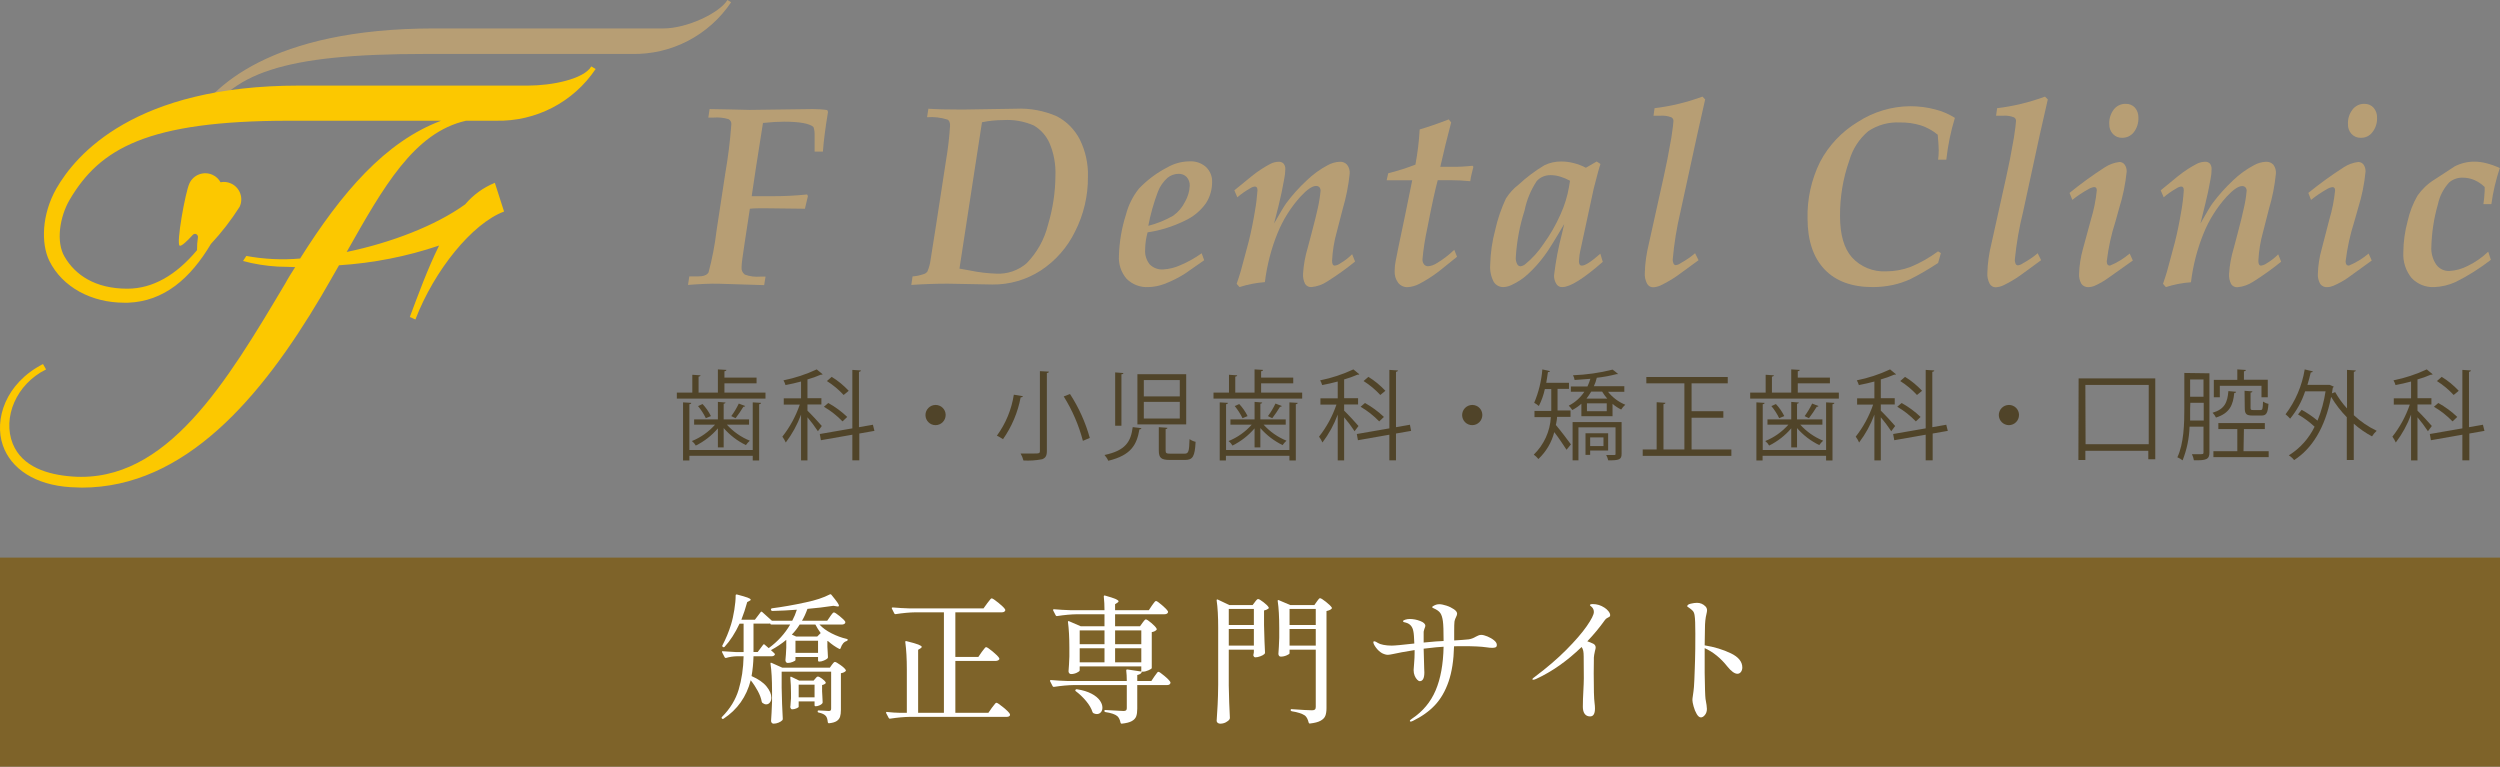 <?xml version="1.0" encoding="UTF-8"?>
<svg id="_レイヤー_1" data-name="レイヤー 1" xmlns="http://www.w3.org/2000/svg" width="358.69" height="110" viewBox="0 0 358.69 110">
  <rect x="0" y="0" width="358.69" height="110" fill="#808080" stroke="none"/>
  <defs>
    <style>
      .cls-1 {
        fill: #fcc800;
      }

      .cls-2 {
        fill: #7e6329;
      }

      .cls-3 {
        fill: #fff;
      }

      .cls-4 {
        fill: #b79e74;
      }

      .cls-5 {
        fill: #504429;
      }
    </style>
  </defs>
  <path class="cls-4" d="M27.51,17.48c2.77-4.9,11.27-13.4,34.82-13.4h32.86c3.39,0,8.07-2.23,9.18-4.08l.53.32c-3.18,4.75-8.56,7.55-14.28,7.42h-29.62c-20.44,0-28,2.74-32,10.09l-1.49-.35Z"/>
  <path class="cls-1" d="M66.87,17.32h4.31c5.72.13,11.1-2.67,14.28-7.42l-.62-.37c-1.11,1.85-5.7,2.75-9.08,2.75h-32.87c-23.55,0-32,9.88-34.81,14.78-2.09,3.7-2.22,7.85-1,10.37,1.88,3.79,6.07,6,10.74,6h.56c5.13-.2,8.91-3.43,11.88-8.43,1.54-1.65,2.91-3.43,4.12-5.33.59-1.25.05-2.74-1.2-3.33,0,0,0,0,0,0-.48-.23-1.02-.3-1.54-.19-.25-.46-.65-.84-1.13-1.06-1.26-.58-2.75-.04-3.33,1.22-.59,1.25-1.93,8.7-1.4,8.94.23.11,1-.58,1.9-1.57.16-.17.43-.17.59-.01.09.09.14.22.13.35-.09.62-.14,1.24-.13,1.87-3,3.59-6.36,5.53-10,5.53-4.65,0-7.5-2-9-4.58-1.26-2.11-.72-5.73.74-8.21,4.31-7.29,11.06-11.31,31.5-11.31h21.78c-8,3-14.25,10.27-20.23,19.77-2.58.23-5.18.1-7.72-.37l-.47.73c1.64.44,3.31.7,5,.8.8,0,1.64.06,2.48.07-.48.77-1,1.56-1.43,2.37-8.38,14.08-17,28.64-30.52,27.68-3.57-.26-7.21-1.37-8.57-4.71-1.49-3.72.48-8.54,4.78-10.66l-.44-.77C.77,55-.87,60.21.41,63.9c1.16,3.34,4.59,5.68,9.72,6,.55,0,1.08.06,1.61.06,14.8,0,25.75-12.93,34.34-27.45.88-1.5,1.73-3,2.56-4.45,4.89-.31,9.72-1.26,14.36-2.83-1.65,3.34-3,7.05-4.2,10.25l.8.36c2.71-7.07,8.16-13.79,12.72-15.49l-1.32-4.12c-1.65.67-3.11,1.73-4.26,3.09-4.24,3.06-10.67,5.52-17,6.83,5.26-9.31,9.66-17.15,17.13-18.83Z"/>
  <path class="cls-4" d="M98.71,40.88l.19-1.22h1.25c.8,0,1.3-.2,1.51-.58.53-1.97.91-3.98,1.15-6l1.24-8.14c.41-2.35.71-4.72.88-7.1.03-.31-.13-.61-.41-.75-.68-.2-1.4-.28-2.11-.22h-.78l.18-1.22,2.77.05,3,.07,9-.12c.71,0,1.41.04,2.11.14l.11.27c-.39,2.35-.63,4.24-.73,5.69h-1.19v-2.37c.01-.4-.04-.79-.17-1.17-.62-.5-2-.75-4.24-.75-.83,0-1.85.06-3,.18-.82,5.16-1.36,8.66-1.62,10.51h3.12c1.61,0,3.23-.08,4.83-.25l.12.23-.43,1.82-5.78-.07c-.83,0-1.53,0-2.12.07l-.75,4.91c-.29,1.89-.44,3-.44,3.47-.05.41.13.82.47,1.07.7.26,1.45.35,2.2.29h.77l-.2,1.22-6.5-.2c-1.23-.03-2.71.04-4.43.17Z"/>
  <path class="cls-4" d="M130.75,40.88l.18-1.22c.52-.04,1.03-.14,1.52-.31.25-.05.47-.2.62-.41.23-.56.39-1.15.46-1.75.3-1.81,1.03-6.51,2.19-14.1.29-1.68.49-3.38.59-5.08,0-.45-.12-.73-.36-.85-.95-.3-1.95-.42-2.94-.34l.19-1.22c1.12.08,2.74.12,4.85.12l7.69-.12c2.03-.1,4.06.28,5.92,1.1,1.4.74,2.53,1.89,3.26,3.3.82,1.66,1.23,3.49,1.17,5.34.03,2.73-.6,5.42-1.83,7.85-1.11,2.29-2.82,4.24-4.95,5.63-2.06,1.33-4.47,2.03-6.93,2l-6.38-.12c-1.73,0-3.48.06-5.25.18ZM137.66,38.54l1.51.27c1.24.26,2.5.41,3.76.45,1.59.09,3.16-.45,4.37-1.49,1.49-1.53,2.55-3.43,3.06-5.5.69-2.3,1.06-4.69,1.07-7.1.06-1.6-.23-3.19-.86-4.66-.47-1.05-1.26-1.93-2.25-2.51-1.38-.6-2.88-.87-4.38-.77-1.02,0-2.05.1-3.05.31l-1.08,7-1.11,7.23-1.04,6.77Z"/>
  <path class="cls-4" d="M172.41,36.34l.36,1-2.77,1.93c-.95.6-1.95,1.1-3,1.49-.71.26-1.45.41-2.21.43-1.17.07-2.32-.36-3.15-1.19-.79-.92-1.18-2.11-1.1-3.31.06-1.99.39-3.97,1-5.87.35-1.38.99-2.66,1.88-3.77,1.16-1.21,2.51-2.23,4-3,.99-.58,2.11-.89,3.25-.9.87-.05,1.72.24,2.37.82.58.56.9,1.34.87,2.15,0,1.06-.29,2.1-.86,3-.76,1.09-1.8,1.96-3,2.52-1.7.84-3.52,1.42-5.4,1.7-.22.8-.34,1.63-.35,2.46-.06.78.18,1.55.67,2.15.51.5,1.21.76,1.92.71.84-.05,1.66-.25,2.42-.59,1.1-.46,2.14-1.04,3.1-1.73ZM164.75,32.4c1.26-.32,2.47-.81,3.59-1.46.72-.52,1.3-1.21,1.69-2,.4-.7.63-1.48.67-2.29.02-.46-.14-.91-.44-1.25-.31-.32-.75-.48-1.19-.46-.57.01-1.12.21-1.56.57-.61.55-1.09,1.23-1.38,2-.6,1.59-1.06,3.22-1.38,4.89Z"/>
  <path class="cls-4" d="M177.84,41.19l-.41-.47c.23-.65.42-1.25.58-1.79.53-2,.9-3.33,1.11-4.12.37-1.45.68-3,.93-4.51.18-.99.3-1.99.37-3,0-.36-.13-.54-.38-.54-.26.04-.51.14-.72.29-.64.36-1.24.78-1.79,1.26l-.43-1,2.51-2.05c.84-.68,1.76-1.28,2.72-1.78.35-.17.74-.26,1.13-.27.26-.02.51.08.7.26.19.24.28.54.25.84-.01.43-.06.86-.14,1.28-.24,1.37-.51,2.63-.79,3.78l-.68,2.7c.87-1.55,1.46-2.52,1.75-2.92.88-1.18,1.87-2.28,2.95-3.28.89-.86,1.9-1.59,3-2.17.53-.3,1.12-.46,1.72-.49.4-.03.79.13,1.06.43.27.36.4.8.37,1.25-.17,1.72-.51,3.42-1,5.08l-.85,3.29c-.39,1.36-.61,2.76-.68,4.17,0,.45.13.68.39.68.3-.04.58-.16.82-.34.61-.36,1.17-.79,1.67-1.3l.42,1.06c-1.27,1.03-2.61,1.99-4,2.86-.67.45-1.45.72-2.25.8-.36.03-.71-.14-.91-.44-.24-.47-.34-.99-.3-1.51.08-1.24.3-2.47.66-3.66l.53-2c.47-1.78.76-2.95.88-3.53.21-.88.36-1.78.44-2.68.01-.19-.05-.37-.17-.51-.12-.12-.3-.19-.47-.18-.56,0-1.31.52-2.26,1.55-1.38,1.53-2.48,3.29-3.26,5.19-.92,2.26-1.53,4.64-1.83,7.06-1.24.09-2.46.33-3.64.71Z"/>
  <path class="cls-4" d="M208.65,35.84l.4,1-2.49,2c-.92.72-1.9,1.35-2.93,1.89-.51.27-1.08.43-1.66.47-.53.02-1.03-.21-1.36-.62-.37-.49-.55-1.1-.51-1.72,0-.47.05-.93.14-1.39.09-.53.55-2.76,1.38-6.69.53-2.58.86-4.22,1-4.92h-3.67l.23-1c1.32-.33,2.63-.75,3.9-1.24.31-1.67.52-3.36.61-5.05,1.18-.34,2.57-.82,4.17-1.44l.35.43c-.56,2.11-1.08,4.24-1.56,6.37h1.71c.97.02,1.94-.04,2.91-.15l.13.15-.23.92c-.1.38-.18.76-.22,1.15-.96-.1-1.93-.15-2.9-.15h-1.77c-.38,1.4-.87,3.67-1.48,6.82-.33,1.5-.57,3.01-.71,4.54-.01.26.07.52.23.73.15.17.36.26.58.26.44-.04.86-.19,1.23-.43.91-.54,1.76-1.19,2.52-1.93Z"/>
  <path class="cls-4" d="M229.61,36.4l.35,1.17c-2.75,2.41-4.69,3.62-5.8,3.62-.32.02-.62-.12-.81-.38-.26-.38-.4-.84-.38-1.3.24-2.06.63-4.09,1.16-6.09l.3-1.28c-1.35,2.31-2.28,3.8-2.8,4.49-.72.99-1.54,1.91-2.45,2.74-.68.62-1.45,1.12-2.29,1.51-.36.18-.76.29-1.16.31-.57.02-1.1-.26-1.41-.74-.4-.76-.58-1.61-.51-2.47.04-1.69.28-3.37.72-5,.34-1.55.86-3.05,1.53-4.49.48-.77,1.1-1.45,1.82-2,1.14-1.06,2.4-2,3.74-2.8.74-.35,1.54-.52,2.36-.52.61,0,1.22.08,1.81.23.61.15,1.19.38,1.75.67l1.55-.9.54.36c-.08.23-.2.6-.34,1.12l-.63,2.41-1.87,8.67c-.14.57-.22,1.16-.25,1.75,0,.42.14.63.4.63.48.02,1.37-.56,2.67-1.71ZM225.26,25.93c-.46-.25-.94-.45-1.44-.6-.43-.13-.88-.2-1.33-.2-.76-.02-1.49.28-2,.84-.85,1.28-1.45,2.72-1.75,4.23-.7,2.17-1.12,4.42-1.26,6.7-.03.35.04.69.2,1,.09.18.27.3.47.31.25-.04.49-.14.68-.3,1.02-.83,1.9-1.81,2.63-2.91.96-1.33,1.78-2.75,2.44-4.25.57-1.25.98-2.57,1.21-3.92l.15-.9Z"/>
  <path class="cls-4" d="M243.2,36.33l.5,1-3,2.19c-.77.54-1.59,1.02-2.44,1.43-.34.16-.71.25-1.09.27-.35,0-.68-.2-.85-.51-.25-.48-.37-1.02-.33-1.56.04-1.41.24-2.81.58-4.18l2.14-9.64c.34-1.5.71-3.36,1.09-5.58.2-1.33.3-2.13.3-2.4.01-.22-.11-.42-.3-.52-.5-.19-1.03-.27-1.56-.23h-1l.15-1.08c2.35-.28,4.65-.84,6.87-1.66l.39.4-1.17,5.21-2.38,10.94c-.53,2.23-.9,4.5-1.1,6.78-.02.22.03.45.12.65.06.12.18.2.32.2.27-.04.52-.14.73-.31.72-.39,1.41-.86,2.03-1.4Z"/>
  <path class="cls-4" d="M278.47,36.31l-.4,1.42c-1.27.84-2.58,1.61-3.94,2.3-.82.38-1.68.67-2.57.86-.94.2-1.9.3-2.86.3-3.01,0-5.32-.85-6.93-2.55s-2.42-4.12-2.43-7.26c-.07-2.83.55-5.64,1.81-8.18,1.25-2.36,3.12-4.33,5.41-5.71,2.24-1.45,4.84-2.23,7.51-2.25,1.22,0,2.44.15,3.62.47.99.25,1.93.66,2.79,1.2-.6,1.96-1.01,3.97-1.23,6h-1.18c.06-.43.09-.87.09-1.31,0-.48-.05-1.24-.14-2.27-.71-.59-1.52-1.04-2.39-1.33-.99-.31-2.02-.45-3.06-.43-1.6-.08-3.19.36-4.52,1.25-1.3,1.1-2.24,2.55-2.71,4.18-.91,2.57-1.36,5.28-1.34,8,0,2.67.57,4.64,1.71,5.93,1.25,1.37,3.06,2.1,4.91,2,1.17,0,2.34-.21,3.44-.61,1.42-.58,2.77-1.34,4-2.26l.41.25Z"/>
  <path class="cls-4" d="M292.36,36.33l.49,1-3,2.19c-.77.55-1.59,1.02-2.44,1.43-.34.16-.71.25-1.09.27-.35,0-.68-.2-.85-.51-.25-.48-.37-1.02-.33-1.56.04-1.41.24-2.81.58-4.18l2.14-9.64c.34-1.5.71-3.36,1.09-5.58.2-1.33.3-2.13.3-2.4.01-.22-.11-.42-.3-.52-.5-.19-1.03-.27-1.56-.23h-1l.15-1.08c2.35-.28,4.65-.84,6.87-1.66l.4.4-1.18,5.21-2.37,10.94c-.56,2.24-.95,4.51-1.18,6.81-.02.22.03.45.12.65.07.12.19.2.33.2.27-.04.52-.15.73-.31.75-.4,1.45-.88,2.1-1.43Z"/>
  <path class="cls-4" d="M297.33,28.68l-.4-1c1.62-1.32,3.31-2.55,5.07-3.68.63-.41,1.35-.67,2.09-.76.29,0,.57.13.74.37.21.29.31.64.3,1-.18,1.79-.54,3.55-1.08,5.26l-.54,1.94c-.6,1.85-1.01,3.76-1.24,5.69,0,.41.15.61.46.61,1.03-.42,1.98-1.01,2.83-1.73l.45,1-3.41,2.42c-.64.47-1.33.88-2.06,1.2-.28.12-.59.19-.9.2-.39.02-.77-.15-1-.46-.26-.45-.38-.97-.34-1.49.04-1.17.22-2.32.53-3.45l1.17-4.3c.42-1.37.7-2.77.84-4.19,0-.31-.13-.47-.38-.47-.28.04-.56.14-.8.29-.82.45-1.6.96-2.33,1.55ZM302.63,17.85c-.05-.78.19-1.54.66-2.16.41-.52,1.05-.81,1.71-.79.49-.02.97.18,1.31.54.34.4.52.92.5,1.45.03.74-.2,1.48-.65,2.07-.4.52-1.02.82-1.68.81-.5.02-.99-.18-1.33-.55-.34-.37-.53-.86-.52-1.37h0Z"/>
  <path class="cls-4" d="M310.75,41.19l-.41-.47c.23-.65.42-1.25.58-1.79.53-2,.9-3.33,1.11-4.12.37-1.45.68-3,.93-4.51.18-.99.3-1.99.36-3,0-.36-.12-.54-.38-.54-.26.04-.5.14-.71.29-.64.36-1.24.78-1.79,1.26l-.43-1,2.5-2.05c.85-.68,1.76-1.28,2.73-1.78.35-.17.74-.26,1.13-.27.26-.02.51.08.7.26.18.24.26.54.24.84,0,.43-.05.86-.13,1.28-.24,1.37-.51,2.63-.8,3.78l-.67,2.7c.87-1.55,1.45-2.52,1.75-2.92.88-1.18,1.87-2.27,2.94-3.28.89-.86,1.9-1.59,3-2.17.53-.3,1.12-.46,1.72-.49.4-.02.79.13,1.06.43.26.36.39.8.36,1.25-.17,1.72-.5,3.42-1,5.08l-.84,3.29c-.39,1.36-.61,2.76-.68,4.17,0,.45.13.68.38.68.3-.04.59-.16.83-.34.6-.35,1.15-.78,1.64-1.28l.42,1.06c-1.27,1.03-2.61,1.99-4,2.86-.68.45-1.45.73-2.26.8-.36.03-.71-.14-.91-.44-.24-.47-.34-.99-.3-1.51.08-1.24.31-2.47.67-3.66l.53-2c.47-1.78.76-2.95.87-3.53.22-.88.37-1.78.45-2.68.01-.19-.05-.37-.17-.51-.13-.12-.3-.19-.48-.18-.55,0-1.3.52-2.25,1.55-1.38,1.53-2.48,3.28-3.26,5.19-.92,2.26-1.54,4.64-1.83,7.06-1.22.08-2.43.32-3.6.69Z"/>
  <path class="cls-4" d="M331.58,28.68l-.39-1c1.62-1.32,3.32-2.55,5.08-3.68.63-.41,1.35-.67,2.09-.76.29,0,.57.13.75.37.2.29.3.64.29,1-.17,1.79-.53,3.55-1.07,5.26l-.55,1.94c-.59,1.85-1.01,3.76-1.24,5.69,0,.41.16.61.47.61,1.03-.43,1.98-1.01,2.83-1.73l.45,1-3.43,2.48c-.65.45-1.34.83-2.07,1.14-.28.12-.58.19-.89.2-.39.03-.77-.15-1-.46-.26-.45-.38-.97-.34-1.49.04-1.17.21-2.33.53-3.45l1.11-4.29c.41-1.37.69-2.77.83-4.19,0-.31-.12-.47-.38-.47-.28.04-.55.14-.79.29-.8.45-1.56.96-2.28,1.54ZM336.88,17.85c-.05-.78.19-1.55.67-2.16.4-.51,1.03-.81,1.68-.79.49-.02.97.18,1.31.54.35.4.53.92.51,1.45.03.75-.2,1.48-.66,2.07-.39.53-1.01.83-1.67.81-.5.02-.99-.18-1.33-.55-.34-.37-.53-.86-.51-1.37h0Z"/>
  <path class="cls-4" d="M357,36.11l.38,1.17c-1.58,1.22-3.27,2.29-5.06,3.18-.96.44-2.01.69-3.07.73-1.22.06-2.41-.42-3.25-1.31-.84-1.04-1.26-2.35-1.18-3.68.01-1.53.23-3.05.63-4.53.28-1.26.76-2.48,1.4-3.6.65-.92,1.47-1.71,2.43-2.3l2.91-1.9c.88-.45,1.87-.69,2.86-.68.57,0,1.14.09,1.69.23.66.17,1.3.4,1.92.69-.56,1.69-.97,3.42-1.21,5.18h-1.14c.09-.63.15-1.26.18-1.89v-.57c-.43-.42-.93-.76-1.48-1-.52-.22-1.08-.34-1.64-.34-.73-.03-1.45.22-2,.71-.8.88-1.35,1.96-1.59,3.12-.57,1.97-.88,4.01-.94,6.06-.06.91.19,1.82.7,2.58.43.59,1.12.94,1.85.92.94-.05,1.86-.3,2.69-.74,1.07-.52,2.06-1.21,2.92-2.03Z"/>
  <path class="cls-5" d="M103.93,56.33h5.9v.86h-12.72v-.86h2.22v-2.56l1.18.08c0,.09-.1.16-.28.19v2.29h2.77v-3.33l1.22.07c0,.1-.1.17-.28.2v.91h4.61v.82h-4.61v1.33ZM108,64.56v-6.83l1.19.07c0,.1-.09.17-.27.2v8.07h-.92v-.67h-9.09v.67h-.91v-8.34l1.18.07c0,.1-.09.17-.27.2v6.56h9.09ZM103,64.19v-2.73c-.88,1.03-1.96,1.87-3.17,2.47-.14-.25-.33-.47-.56-.65,1.27-.51,2.41-1.32,3.32-2.35h-3v-.76h3.41v-2.51l1.09.09c0,.08-.08.15-.26.18v2.24h3.64v.76h-3.18c.91,1,2.03,1.79,3.29,2.3-.21.19-.4.4-.56.63-1.22-.59-2.3-1.42-3.19-2.44v2.77h-.83ZM101.27,60c-.3-.62-.68-1.21-1.12-1.74l.65-.29c.48.51.89,1.1,1.2,1.73l-.73.3ZM106.92,58.26c-.06.08-.17.12-.27.11-.34.56-.71,1.11-1.11,1.63,0,0-.62-.28-.62-.3.42-.56.78-1.17,1.08-1.8l.92.36Z"/>
  <path class="cls-5" d="M115.85,58.92c.44.41,1.78,1.85,2.06,2.2l-.56.75c-.46-.7-.96-1.36-1.5-2v6.19h-.92v-6.57c-.53,1.43-1.27,2.78-2.19,4-.13-.3-.3-.58-.49-.84,1.09-1.38,1.93-2.94,2.5-4.6h-2.3v-.9h2.48v-2.41c-.73.19-1.5.38-2.23.51-.07-.24-.17-.47-.29-.68,1.65-.33,3.25-.86,4.77-1.57l.85.7c-.06.06-.07.06-.27.06-.62.27-1.26.5-1.91.68v2.69h2v.9h-2v.89ZM125.46,61.82l-2.17.38v3.85h-1v-3.68l-4.51.79-.16-.89,4.67-.81v-8.39l1.23.08c0,.1-.1.17-.28.2v7.94l2-.35.22.88ZM118.84,57.82c.99.55,1.9,1.22,2.72,2l-.68.64c-.79-.82-1.69-1.53-2.67-2.1l.63-.54ZM119.33,54.07c.9.55,1.72,1.23,2.44,2l-.73.6c-.71-.77-1.51-1.44-2.4-2l.69-.6Z"/>
  <path class="cls-5" d="M135.68,59.54c0,.8-.64,1.45-1.44,1.46s-1.45-.64-1.46-1.44c0-.8.64-1.45,1.44-1.46,0,0,.01,0,.02,0,.79,0,1.43.63,1.44,1.42,0,0,0,.01,0,.02Z"/>
  <path class="cls-5" d="M146.75,56.84c0,.11-.12.17-.31.17-.41,2.16-1.27,4.2-2.53,6-.28-.19-.58-.35-.88-.5,1.27-1.74,2.1-3.75,2.43-5.88l1.29.21ZM149.2,53.25l1.29.07c0,.11-.1.18-.29.2v11.18c0,.72-.2,1-.67,1.19-.89.17-1.79.23-2.69.18-.09-.35-.23-.69-.41-1h1.68c1,0,1.09,0,1.09-.39v-11.43ZM155.37,63.25c-.59-2.25-1.52-4.4-2.75-6.37l.9-.35c1.26,1.94,2.22,4.07,2.84,6.3l-.99.42Z"/>
  <path class="cls-5" d="M163.76,61.43c0,.1-.12.17-.28.18-.38,2.18-1.16,3.7-4.47,4.5-.13-.3-.32-.58-.54-.83,3.05-.64,3.78-1.93,4.05-4l1.24.15ZM159.99,53.43l1.19.09c0,.1-.09.17-.28.18v7.38h-.9v-7.65ZM163.19,53.69h7v7.2h-7v-7.2ZM164.11,54.53v2.34h5.16v-2.34h-5.16ZM164.11,57.66v2.39h5.16v-2.39h-5.16ZM166.27,61.29l1.23.09c0,.09-.08.16-.26.19v3.06c0,.39.09.46.7.46h2c.58,0,.68-.27.73-2.09.26.19.56.32.87.39-.11,2.09-.39,2.6-1.51,2.6h-2.2c-1.23,0-1.57-.3-1.57-1.35v-3.35Z"/>
  <path class="cls-5" d="M180.93,56.33h5.9v.86h-12.72v-.86h2.22v-2.56l1.18.08c0,.09-.1.16-.28.19v2.29h2.77v-3.33l1.22.07c0,.1-.1.17-.28.2v.91h4.61v.82h-4.61v1.33ZM185,64.56v-6.83l1.19.07c0,.1-.09.17-.27.2v8.07h-.92v-.67h-9.11v.67h-.89v-8.34l1.18.07c0,.1-.09.17-.27.2v6.56h9.09ZM180,64.19v-2.73c-.88,1.03-1.96,1.87-3.17,2.47-.14-.25-.33-.47-.56-.65,1.27-.51,2.41-1.32,3.32-2.35h-3.05v-.76h3.46v-2.51l1.09.09c0,.08-.08.15-.26.18v2.24h3.64v.76h-3.18c.91,1,2.03,1.79,3.29,2.3-.21.19-.4.4-.56.63-1.22-.59-2.3-1.42-3.19-2.44v2.77h-.83ZM178.27,60c-.3-.62-.68-1.21-1.12-1.74l.65-.29c.48.51.89,1.1,1.2,1.73l-.73.3ZM183.92,58.26c-.06.08-.17.12-.27.11-.34.56-.71,1.11-1.11,1.63,0,0-.62-.28-.62-.3.42-.56.78-1.17,1.08-1.8l.92.36Z"/>
  <path class="cls-5" d="M192.85,58.92c.44.41,1.78,1.85,2.06,2.2l-.56.75c-.46-.7-.96-1.36-1.5-2v6.19h-.92v-6.57c-.53,1.43-1.27,2.78-2.19,4-.13-.3-.3-.58-.49-.84,1.09-1.38,1.93-2.94,2.5-4.6h-2.3v-.9h2.48v-2.41c-.73.19-1.5.38-2.23.51-.07-.24-.17-.47-.29-.68,1.65-.33,3.25-.86,4.77-1.57l.85.7c-.06.06-.07.06-.27.06-.62.27-1.26.5-1.91.68v2.69h2v.9h-2v.89ZM202.46,61.82l-2.17.38v3.85h-.95v-3.68l-4.51.79-.16-.89,4.67-.81v-8.39l1.23.08c0,.1-.1.17-.28.2v7.94l2-.35.17.88ZM195.84,57.82c.99.55,1.9,1.22,2.72,2l-.68.64c-.79-.82-1.69-1.53-2.67-2.1l.63-.54ZM196.33,54.07c.9.55,1.72,1.23,2.44,2l-.73.6c-.71-.77-1.51-1.44-2.4-2l.69-.6Z"/>
  <path class="cls-5" d="M212.68,59.54c0,.8-.64,1.45-1.44,1.46s-1.45-.64-1.46-1.44c0-.8.64-1.45,1.44-1.46,0,0,.01,0,.02,0,.79,0,1.43.63,1.44,1.42,0,0,0,.01,0,.02Z"/>
  <path class="cls-5" d="M225.32,59.81h-1.92c0,.38-.1.77-.17,1.17.54.62,1.85,2.34,2.16,2.78l-.63.77c-.34-.53-1.16-1.77-1.76-2.53-.38,1.48-1.17,2.81-2.28,3.86-.19-.24-.41-.45-.66-.63,1.46-1.42,2.34-3.34,2.45-5.38h-2.35v-.89h2.41v-3.14h-.92c-.18.84-.47,1.66-.86,2.43-.21-.17-.43-.33-.67-.46.64-1.52,1.04-3.14,1.17-4.79l1.09.25c0,.1-.13.14-.29.14-.08.5-.14,1-.24,1.53h3.26v.87h-1.64v3.1h1.86v.92ZM233.05,56.21h-2.34c.65.82,1.51,1.46,2.48,1.86-.23.2-.43.43-.59.69-.45-.22-.87-.49-1.24-.82v1.77h-4.47v-1.78c-.4.35-.83.65-1.3.9-.15-.23-.32-.44-.51-.63.91-.46,1.68-1.15,2.24-2h-1.94v-.75h2.38c.17-.35.31-.72.42-1.1-.76.07-1.53.12-2.26.17-.04-.24-.12-.47-.23-.68,1.92-.07,3.82-.34,5.68-.81.28.2.55.42.81.65h-.25c-.93.24-1.88.42-2.83.52-.09.42-.24.82-.42,1.21h4.37v.8ZM232.66,60.56v4.56c0,.84-.38.93-1.92.93-.06-.27-.16-.53-.29-.77h1.15c.15,0,.19,0,.19-.18v-3.79h-5.32v4.74h-.84v-5.49h7.03ZM230.73,64.64h-2.58v.62h-.67v-3.1h3.25v2.48ZM230.6,57.19c-.27-.31-.52-.65-.73-1h-1.57c-.21.35-.43.68-.68,1h2.98ZM230.53,59v-1.13h-2.84v1.13h2.84ZM230.06,62.76h-1.91v1.24h1.91v-1.24Z"/>
  <path class="cls-5" d="M242.7,64.49h5.71v.92h-12.72v-.92h2v-6.78l1.26.08c0,.1-.1.17-.28.2v6.5h3v-9.49h-5.46v-.91h11.68v.91h-5.19v4h4.56v.93h-4.56v4.56Z"/>
  <path class="cls-5" d="M257.93,56.33h5.9v.86h-12.72v-.86h2.22v-2.56l1.18.08c0,.09-.1.16-.28.19v2.29h2.77v-3.33l1.22.07c0,.1-.1.17-.28.2v.91h4.61v.82h-4.61v1.33ZM262,64.56v-6.83l1.19.07c0,.1-.09.17-.27.2v8.07h-.92v-.67h-9.11v.67h-.89v-8.34l1.18.07c0,.1-.09.17-.27.2v6.56h9.09ZM257,64.19v-2.73c-.88,1.03-1.96,1.87-3.17,2.47-.14-.25-.33-.47-.56-.65,1.27-.51,2.41-1.32,3.32-2.35h-3v-.76h3.41v-2.51l1.09.09c0,.08-.08.15-.26.18v2.24h3.64v.76h-3.18c.91,1,2.03,1.79,3.29,2.3-.21.19-.4.4-.56.63-1.22-.59-2.3-1.42-3.19-2.44v2.77h-.83ZM255.27,60c-.3-.62-.68-1.21-1.12-1.74l.65-.29c.48.51.89,1.1,1.2,1.73l-.73.3ZM260.92,58.26c-.06.08-.17.12-.27.11-.34.56-.71,1.11-1.11,1.63,0,0-.62-.28-.62-.3.42-.56.78-1.17,1.08-1.8l.92.36Z"/>
  <path class="cls-5" d="M269.85,58.92c.44.41,1.78,1.85,2.06,2.2l-.56.75c-.46-.7-.96-1.36-1.5-2v6.19h-.92v-6.57c-.53,1.43-1.27,2.78-2.19,4-.13-.3-.3-.58-.49-.84,1.09-1.38,1.93-2.94,2.5-4.6h-2.3v-.9h2.48v-2.41c-.73.19-1.5.38-2.23.51-.07-.24-.17-.47-.29-.68,1.65-.33,3.25-.86,4.77-1.57l.85.7c-.06.06-.07.06-.27.06-.62.27-1.26.5-1.91.68v2.69h2v.9h-2v.89ZM279.46,61.82l-2.17.38v3.85h-1v-3.68l-4.51.79-.16-.89,4.67-.81v-8.39l1.23.08c0,.1-.1.17-.28.2v7.94l2-.35.22.88ZM272.84,57.82c.99.55,1.9,1.22,2.72,2l-.68.64c-.79-.82-1.69-1.53-2.67-2.1l.63-.54ZM273.33,54.07c.9.55,1.72,1.23,2.44,2l-.73.6c-.71-.77-1.51-1.44-2.4-2l.69-.6Z"/>
  <path class="cls-5" d="M289.68,59.54c0,.8-.64,1.45-1.44,1.46-.8,0-1.45-.64-1.46-1.44,0-.8.64-1.45,1.44-1.46,0,0,.01,0,.02,0,.79,0,1.43.63,1.44,1.42,0,0,0,.01,0,.02Z"/>
  <path class="cls-5" d="M298.23,54.29h11v11.6h-1v-1.21h-9.03v1.32h-1l.03-11.71ZM299.23,63.73h9.06v-8.5h-9.09l.03,8.5Z"/>
  <path class="cls-5" d="M317,53.56v11.36c0,1-.46,1.15-2.23,1.12-.05-.3-.14-.6-.28-.87h.88c.75,0,.78,0,.78-.28v-3.67h-2c-.05,1.66-.39,3.29-1,4.83-.23-.18-.48-.33-.75-.44.94-2,1-4.86,1-7v-5.1l3.6.05ZM314.23,58.66v1.68h1.95v-2.55h-1.92l-.03.87ZM316.15,54.44h-1.92v2.48h1.92v-2.48ZM320.82,56.21c0,.1-.09.17-.26.18-.16,1.68-.63,2.89-2.62,3.52-.12-.26-.29-.49-.49-.69,1.72-.51,2.14-1.47,2.27-3.11l1.1.1ZM321.89,64.74h3.61v.85h-7.93v-.85h3.43v-3.18h-2.72v-.86h6.67v.86h-3l-.06,3.18ZM318.49,55.35v1.65h-.86v-2.5h3.37v-1.5l1.23.08c0,.1-.1.17-.28.2v1.2h3.42v2.52h-.9v-1.65h-5.98ZM322.04,56.07l1.12.08c0,.1-.08.16-.26.18v2.17c0,.29.05.33.38.33h1.05c.28,0,.33-.13.36-1.21.24.16.5.27.78.32-.09,1.36-.32,1.68-1,1.68h-1.28c-.91,0-1.12-.23-1.12-1.1l-.03-2.45Z"/>
  <path class="cls-5" d="M338,53.15c0,.1-.1.17-.28.2v6.22c.97.91,2.08,1.67,3.28,2.24-.26.23-.49.5-.67.8-.94-.5-1.82-1.11-2.62-1.82v5.21h-1v-6.14c-.86-.88-1.62-1.86-2.25-2.92-.87,4.49-2.8,7.48-5.31,9.07-.21-.27-.47-.5-.76-.68,1.6-.99,2.88-2.42,3.7-4.11-.72-.67-1.52-1.26-2.38-1.76l.52-.66c.81.44,1.57.96,2.28,1.55.55-1.35.94-2.76,1.15-4.2h-2.93c-.47,1.43-1.2,2.76-2.15,3.92-.2-.23-.42-.44-.66-.63,1.43-1.89,2.37-4.1,2.75-6.44l1.16.28c0,.1-.12.15-.29.15-.14.6-.3,1.21-.48,1.79h3.18l.6.25c-.03.07-.08.13-.14.17l-.13.8.47-.18c.48.84,1.05,1.63,1.7,2.34v-5.53l1.26.08Z"/>
  <path class="cls-5" d="M346.85,58.92c.44.41,1.78,1.85,2.06,2.2l-.56.75c-.46-.7-.96-1.36-1.5-2v6.19h-.92v-6.57c-.53,1.43-1.27,2.78-2.19,4-.13-.3-.3-.58-.49-.84,1.09-1.38,1.93-2.94,2.5-4.6h-2.3v-.9h2.48v-2.41c-.73.19-1.5.38-2.23.51-.07-.24-.17-.47-.29-.68,1.65-.33,3.25-.86,4.77-1.57l.85.7c-.06.06-.07.06-.27.06-.62.27-1.26.5-1.91.68v2.69h2v.9h-2v.89ZM356.46,61.82l-2.17.38v3.85h-1v-3.68l-4.51.79-.16-.89,4.67-.81v-8.39l1.23.08c0,.1-.1.17-.28.2v7.94l2-.35.22.88ZM349.84,57.82c.99.55,1.9,1.22,2.72,2l-.68.64c-.79-.82-1.69-1.53-2.67-2.1l.63-.54ZM350.33,54.07c.9.55,1.72,1.23,2.44,2l-.73.6c-.71-.77-1.51-1.44-2.4-2l.69-.6Z"/>
  <rect class="cls-2" y="80" width="358.69" height="30"/>
  <g>
    <path class="cls-3" d="M119.09,88.47c.04-.05.1-.14.18-.25s.15-.2.21-.26c.06-.06.12-.09.17-.09.11,0,.38.17.81.52s.7.61.81.8l.02.08c0,.11-.05.19-.15.25s-.22.09-.35.09h-3.22c.45.48,1.03.9,1.74,1.26.71.36,1.43.63,2.18.8.09.01.14.06.14.14-.01.07-.06.12-.14.16-.4.11-.69.45-.88,1.02-.01.05-.04.09-.07.11-.03.02-.08.02-.13,0-.53-.27-1.08-.65-1.64-1.14l-.06.02v.84l.04.66c0,.19.01.45.04.8,0,.08-.02.14-.06.18-.11.11-.28.21-.52.31-.24.1-.45.15-.62.15h-.06c-.11,0-.16-.05-.16-.16v-.5h-3.24v.44c0,.07-.13.15-.38.26-.25.11-.5.16-.74.16-.09,0-.17-.04-.23-.12s-.09-.17-.09-.28c.05-.48.09-1.08.12-1.8v-1.12c-.65.55-1.39,1.04-2.2,1.48l.5.46c.08.08.09.15.04.22-.08.13-.23.2-.44.2h-2.6c-.03,1.01-.12,1.96-.28,2.84.97.43,1.69.92,2.15,1.49s.69,1.1.69,1.61c0,.28-.07.51-.21.69-.14.18-.32.27-.53.27-.17,0-.35-.07-.52-.2-.05-.03-.09-.09-.12-.18-.08-.48-.27-.99-.56-1.53s-.63-1.06-1.02-1.55c-.61,2.37-1.91,4.21-3.9,5.52-.08.05-.15.05-.22-.02-.08-.08-.08-.16,0-.24,1.16-1.17,1.96-2.48,2.39-3.91.43-1.43.67-3.03.71-4.79h-.98c-.52.01-1.03.09-1.54.24h-.06c-.05,0-.1-.03-.14-.1l-.36-.7-.02-.08c0-.08.05-.11.16-.08.64.05,1.28.09,1.92.12h1.02v-4.08h-.58c-.63,1.35-1.35,2.46-2.16,3.34-.05.05-.13.06-.22.02l-.02-.02c-.09-.07-.11-.14-.06-.22.49-.93.91-1.93,1.24-3,.19-.61.34-1.32.47-2.11.13-.79.19-1.48.19-2.05,0-.12.07-.17.2-.14.73.19,1.24.34,1.53.45.29.11.43.21.43.29,0,.07-.05.12-.16.16l-.34.18c-.24.88-.52,1.73-.84,2.54h1.94l.82-1.08c.05-.09.13-.11.22-.04l1.4,1.26h2.92c.27-.51.49-1.03.66-1.58-1.15.09-2.33.15-3.54.18-.08,0-.13-.05-.16-.14l-.02-.06v-.04c0-.07.05-.11.14-.14,1.48-.19,3.11-.47,4.88-.86,1.39-.29,2.53-.67,3.44-1.14.01-.01.04-.02.08-.02.05,0,.1.03.14.08.4.49.68.85.84,1.08.16.23.24.39.24.48,0,.11-.1.14-.3.1l-.5-.08c-1.21.19-2.45.33-3.72.44-.24.67-.5,1.23-.78,1.7h3.62l.4-.58ZM110.53,89.53l-.02-.08s-.1.02-.18.02h-2.22v4.08h.6l.78-1.04c.07-.09.14-.1.22-.02l.58.5c1.28-.93,2.31-2.06,3.08-3.38h-2.68c-.08,0-.13-.03-.16-.08ZM112.15,98.71c.03,1.63.08,3.1.16,4.42,0,.08-.02.15-.06.2-.12.13-.3.25-.54.35-.24.1-.48.15-.72.15-.11,0-.19-.04-.26-.12-.07-.08-.1-.17-.1-.28.05-.68.1-1.59.14-2.74v-1.58c0-1.57-.07-2.87-.22-3.88v-.04c0-.05.01-.09.04-.1.03-.01.07,0,.12.02l1.52.68h6.84l.28-.4s.1-.12.19-.24.17-.18.25-.18c.12,0,.38.15.79.44.41.29.66.53.77.72.04.05.03.11-.04.18-.17.15-.39.24-.66.28v5.24c0,.41-.04.75-.12,1-.08.25-.24.46-.48.62-.24.16-.61.27-1.1.32h-.04c-.07,0-.11-.05-.14-.14-.04-.43-.13-.73-.28-.9-.19-.23-.53-.39-1.04-.5-.09-.01-.14-.07-.14-.16s.04-.14.12-.14l.86.04.62.04c.13,0,.22-.03.27-.08.05-.05.07-.15.07-.28v-5.28h-7.1v2.34ZM116.97,97.37s.09-.1.16-.18c.07-.08.14-.12.22-.12.12,0,.32.1.59.3.27.2.45.38.53.54.03.05,0,.11-.06.18-.11.09-.26.16-.46.2v.9l.04.72c0,.19.01.47.04.84,0,.08-.02.14-.06.18-.08.11-.22.2-.41.28-.19.08-.37.12-.53.12-.11,0-.16-.05-.16-.16v-.54h-2.28v.78c0,.05-.1.13-.31.22-.21.09-.42.14-.63.14-.12,0-.21-.1-.26-.3,0-.08,0-.15.02-.2.03-.27.04-.46.04-.58l.04-.48v-.78c0-.73-.03-1.47-.1-2.2v-.04c0-.05.01-.09.04-.1.03-.01.07,0,.12.02l1.12.54h2.06l.24-.28ZM114.23,91.33h3.02l.5-.5c-.31-.43-.56-.83-.76-1.22h-2.26c-.31.51-.68.99-1.12,1.44l.62.28ZM114.13,91.93v1.74h3.24v-1.74h-3.24ZM114.59,98.23v1.82h2.28v-1.82h-2.28Z"/>
    <path class="cls-3" d="M140.85,93.55c.05-.07.13-.17.23-.3.1-.13.18-.23.24-.3.06-.07.12-.1.17-.1.12,0,.43.21.94.63s.81.73.92.93c.03.05.04.09.04.1,0,.09-.06.17-.17.23-.11.06-.24.09-.37.09h-5.78v7.44h4.74l.5-.72c.07-.08.15-.19.25-.32.1-.13.18-.23.24-.3s.12-.1.17-.1c.12,0,.44.22.97.65.53.43.84.75.95.95.03.07.03.13.02.2-.08.15-.23.22-.46.22h-13.88c-.85.01-1.81.1-2.86.26h-.06c-.05,0-.1-.03-.14-.1l-.36-.68-.02-.08c0-.09.05-.13.16-.1.6.07,1.21.11,1.84.12h.98v-6.24c0-1.47-.07-2.77-.22-3.9v-.04c0-.11.06-.14.18-.1.81.2,1.38.36,1.7.49.32.13.48.24.48.33,0,.07-.05.13-.16.2l-.36.22v9.04h3.7v-14.42h-4.06c-.85.01-1.81.1-2.86.26h-.06c-.05,0-.1-.03-.14-.1l-.34-.68s-.02-.04-.02-.08c0-.07.05-.1.14-.1.73.07,1.55.11,2.44.14h10.58l.52-.72c.07-.08.15-.19.25-.32.1-.13.18-.23.24-.3.06-.07.12-.1.17-.1.12,0,.44.21.97.64.53.43.84.74.95.94.04.07.04.13,0,.2-.08.15-.24.22-.48.22h-6.66v6.4h3.3l.48-.7Z"/>
    <path class="cls-3" d="M163.91,89.37c.05-.07.13-.17.23-.3.1-.13.19-.2.27-.2.12,0,.38.17.79.52.41.35.66.62.75.82.04.05.03.11-.04.18-.16.16-.38.26-.66.3v5.16c-.01.08-.17.19-.47.32-.3.13-.56.2-.79.2h-.16c-.05.24-.27.4-.66.48v.86h2.02l.44-.66c.07-.08.14-.18.22-.3.08-.12.15-.21.2-.27s.11-.09.16-.09c.11,0,.39.2.86.59s.75.69.86.89c.01.07,0,.13-.02.2-.08.15-.23.22-.46.22h-4.28v3.4c0,.45-.05.82-.15,1.09s-.31.5-.63.68c-.32.18-.8.3-1.44.37h-.04c-.07,0-.11-.05-.14-.14-.08-.41-.23-.73-.46-.94-.32-.27-.89-.46-1.7-.58-.11-.03-.16-.08-.16-.16,0-.09.04-.14.12-.14.2,0,.7.03,1.5.08.51.04.88.06,1.12.06.17,0,.3-.03.37-.09.07-.06.11-.16.11-.31v-3.32h-7.58c-.85.01-1.81.1-2.86.26h-.06c-.05,0-.1-.03-.14-.1l-.36-.7s-.02-.04-.02-.08c0-.07.05-.1.14-.1.73.07,1.55.11,2.44.14h8.44c0-.59-.03-1.09-.08-1.5,0-.05.01-.1.04-.13.03-.03.07-.04.12-.03l2,.3v-.74h-8.84v.58c0,.09-.14.2-.41.33-.27.13-.55.19-.83.19-.11,0-.19-.04-.26-.12-.07-.08-.1-.17-.1-.28.05-.56.09-1.27.12-2.12v-1.28c0-1.45-.07-2.67-.2-3.66v-.04c0-.09.05-.12.16-.08l1.66.72h3.42v-1.72h-3.94c-.85.01-1.81.1-2.86.26h-.06c-.05,0-.1-.03-.14-.1l-.36-.7s-.02-.04-.02-.08c0-.07.05-.1.14-.1.73.07,1.55.11,2.44.14h4.8c0-.67-.03-1.32-.1-1.96,0-.13.06-.18.18-.14.72.2,1.22.36,1.51.49.29.13.43.24.43.33,0,.07-.05.13-.16.2l-.34.22v.86h4.84l.44-.66c.05-.07.12-.16.21-.29.09-.13.16-.22.22-.28.06-.06.12-.09.17-.09.11,0,.39.2.85.59.46.39.74.69.85.89l.02.08c0,.11-.05.19-.15.25-.1.06-.22.09-.37.09h-7.08v1.72h3.58l.34-.48ZM154.31,98.97c.04-.07.11-.09.2-.08.85.13,1.55.35,2.1.64.55.29.94.62,1.19.97.25.35.37.7.37,1.03,0,.27-.07.49-.22.66-.15.17-.34.26-.58.26-.16,0-.32-.04-.48-.12-.05-.03-.1-.08-.14-.16-.16-.52-.47-1.05-.93-1.6-.46-.55-.95-1.01-1.47-1.4-.08-.05-.09-.12-.04-.2ZM158.47,92.43v-1.98h-3.56v1.98h3.56ZM158.47,93.01h-3.56v2.02h3.56v-2.02ZM163.75,92.43v-1.98h-3.76v1.98h3.76ZM159.99,93.01v2.02h3.76v-2.02h-3.76Z"/>
    <path class="cls-3" d="M176.3,98.41c.03,1.65.08,3.19.16,4.6,0,.05-.02.12-.06.2-.11.16-.28.3-.53.43-.25.13-.52.19-.81.19-.13,0-.25-.04-.35-.12-.1-.08-.15-.17-.15-.28.05-.79.1-1.55.14-2.29s.07-1.71.08-2.91v-8.2c0-1.57-.07-2.87-.22-3.88v-.04c0-.05.02-.09.05-.1.03-.01.08,0,.13.02l1.64.78h3.34l.32-.42s.07-.1.14-.19c.07-.09.13-.15.18-.19.05-.04.11-.06.16-.06.12,0,.37.15.76.45s.63.54.74.73c.04.07.03.13-.04.2-.2.13-.41.22-.62.26v2.1c.04,1.75.09,3.06.14,3.94,0,.08-.03.15-.08.2-.12.12-.32.23-.59.33-.27.1-.51.15-.71.15-.15,0-.25-.1-.3-.3,0-.03.01-.09.04-.2,0-.01.01-.09.04-.22v-.38h-3.6v5.2ZM179.9,89.67v-2.3h-3.6v2.3h3.6ZM176.3,90.25v2.38h3.6v-2.38h-3.6ZM185.02,93.73c0,.08-.14.18-.42.3-.28.12-.56.18-.84.18-.11,0-.19-.04-.25-.12-.06-.08-.09-.17-.09-.28.05-.6.09-1.37.12-2.32v-1.38c0-1.57-.07-2.87-.22-3.88v-.04c0-.09.05-.12.16-.08l1.64.7h3.46l.34-.48c.04-.05.09-.13.16-.22.07-.09.12-.16.17-.21.05-.05.1-.07.15-.07.12,0,.4.17.84.52.44.35.72.62.84.82.04.05.03.11-.04.18-.15.15-.39.25-.72.32v13.96c0,.44-.06.8-.17,1.08-.11.28-.34.51-.68.7s-.85.32-1.53.4h-.04c-.07,0-.11-.05-.14-.14-.11-.45-.28-.79-.52-1-.41-.28-1.05-.49-1.9-.62-.11-.03-.16-.08-.16-.16,0-.12.05-.17.16-.14,1.55.11,2.51.16,2.9.16.2,0,.34-.04.42-.11s.12-.2.12-.37v-8.22h-3.76v.52ZM188.78,89.67v-2.3h-3.76v2.3h3.76ZM185.02,90.25v2.38h3.76v-2.38h-3.76Z"/>
    <path class="cls-3" d="M213.4,91.31c.36.15.68.33.95.55s.41.44.41.67c0,.17-.06.29-.17.34-.11.05-.28.08-.49.08-.24,0-.53-.03-.86-.08-.75-.11-1.85-.16-3.32-.16-.55,0-.98,0-1.3.02-.05,2-.31,3.68-.78,5.05-.47,1.37-1.12,2.49-1.95,3.38-.83.89-1.89,1.64-3.17,2.27-.16.07-.26.1-.3.1-.09,0-.14-.03-.14-.1,0-.08.11-.19.34-.34,1.53-1.03,2.65-2.37,3.36-4.04.71-1.67,1.09-3.75,1.14-6.26l-1.08.08c-.83.08-1.42.15-1.78.2.01.85.04,1.83.08,2.92.01.15.02.31.02.48,0,.84-.22,1.26-.66,1.26-.11,0-.23-.07-.37-.21-.14-.14-.26-.33-.36-.57-.1-.24-.15-.51-.15-.82,0-.08.02-.4.07-.95.05-.55.07-1.03.07-1.43v-.48c-1.41.23-2.43.41-3.06.56-.37.08-.63.12-.78.12-.24,0-.52-.08-.84-.24-.32-.19-.61-.45-.86-.79-.25-.34-.38-.6-.38-.79,0-.08.04-.12.12-.12s.18.03.3.1c.12.07.2.11.24.14.17.11.43.2.78.27s.74.11,1.18.11,1.51-.1,3.26-.3c-.03-.88-.07-1.47-.14-1.76-.12-.67-.48-1.08-1.08-1.24-.09-.01-.18-.04-.27-.07-.09-.03-.13-.08-.13-.13,0-.08.11-.15.32-.22.21-.07.43-.1.64-.1.52,0,1.02.1,1.51.29.49.19.73.42.73.69,0,.08-.04.21-.12.4-.01.04-.03.1-.06.19s-.05.17-.06.25v1.56l1.76-.16,1.1-.06c0-1.41-.03-2.36-.1-2.84-.07-.52-.19-.91-.37-1.17-.18-.26-.5-.49-.97-.69-.13-.05-.2-.11-.2-.16s.05-.11.16-.16c.27-.17.55-.26.86-.26.27,0,.61.07,1.02.2s.77.31,1.08.52c.31.21.46.43.46.64,0,.12-.05.29-.16.5-.01.03-.05.1-.1.22-.05.12-.09.26-.12.42-.03.24-.04.7-.04,1.38v1.32c.88-.05,1.57-.11,2.08-.16.35-.05.69-.18,1.02-.38.12-.07.25-.13.38-.18.13-.05.26-.08.38-.08.24,0,.54.07.9.22Z"/>
    <path class="cls-3" d="M230.76,87.68c.17.21.26.4.26.57,0,.09-.02.16-.06.2s-.11.09-.22.14c-.01.01-.07.05-.18.1-.11.05-.21.15-.3.28-.77,1.08-1.61,2.09-2.52,3.04.28.09.57.21.88.36.21.12.32.3.32.54,0,.09-.03.25-.1.48-.09.41-.15.73-.16.96v.42c-.01.28-.02.89-.02,1.84,0,2.27.04,3.68.12,4.24.04.29.06.56.06.8,0,.76-.23,1.14-.7,1.14-.33,0-.59-.12-.77-.36s-.27-.58-.27-1.02,0-.8.02-1.13c.01-.33.03-.61.04-.85.05-.96.08-1.67.08-2.12l-.02-3.12c0-.32-.02-.59-.06-.8s-.12-.4-.24-.56c-2.07,2-4.24,3.53-6.52,4.58-.19.08-.32.12-.4.12-.09,0-.14-.02-.14-.06,0-.09.13-.23.4-.4,1.69-1.27,3.18-2.54,4.46-3.83,1.28-1.29,2.26-2.42,2.94-3.4.68-.98,1.02-1.66,1.02-2.03,0-.28-.09-.51-.28-.7-.05-.05-.11-.11-.18-.16-.07-.05-.1-.09-.1-.12,0-.11.13-.16.4-.16.6,0,1.15.17,1.66.5.21.13.41.3.58.51Z"/>
    <path class="cls-3" d="M248.33,93.73c1.1.53,1.65,1.21,1.65,2.04,0,.25-.07.47-.2.64-.13.17-.3.26-.5.26-.4,0-.89-.35-1.46-1.06-.95-1.2-2.03-2.07-3.24-2.62v3.56c.03,2.11.07,3.35.12,3.72.13.69.2,1.17.2,1.44,0,.36-.1.65-.29.88-.19.23-.38.34-.57.34-.21,0-.41-.16-.6-.48-.19-.32-.34-.69-.45-1.1s-.17-.71-.17-.9c0-.15.02-.34.06-.58.08-.52.13-.95.16-1.3.04-.49.08-1.39.12-2.68,0-.27.01-.68.04-1.24.03-.85.04-2.1.04-3.74,0-1.31-.03-2.17-.1-2.58-.04-.31-.13-.53-.26-.68-.13-.15-.33-.31-.58-.48-.07-.04-.12-.07-.16-.1-.04-.03-.06-.06-.06-.1,0-.16.17-.28.51-.36.34-.08.64-.12.89-.12.47,0,.87.17,1.2.5.16.16.24.35.24.58,0,.12-.03.29-.08.5-.15.59-.22,1.29-.22,2.12l-.04,2.4c1.4.23,2.65.61,3.75,1.14Z"/>
  </g>
</svg>